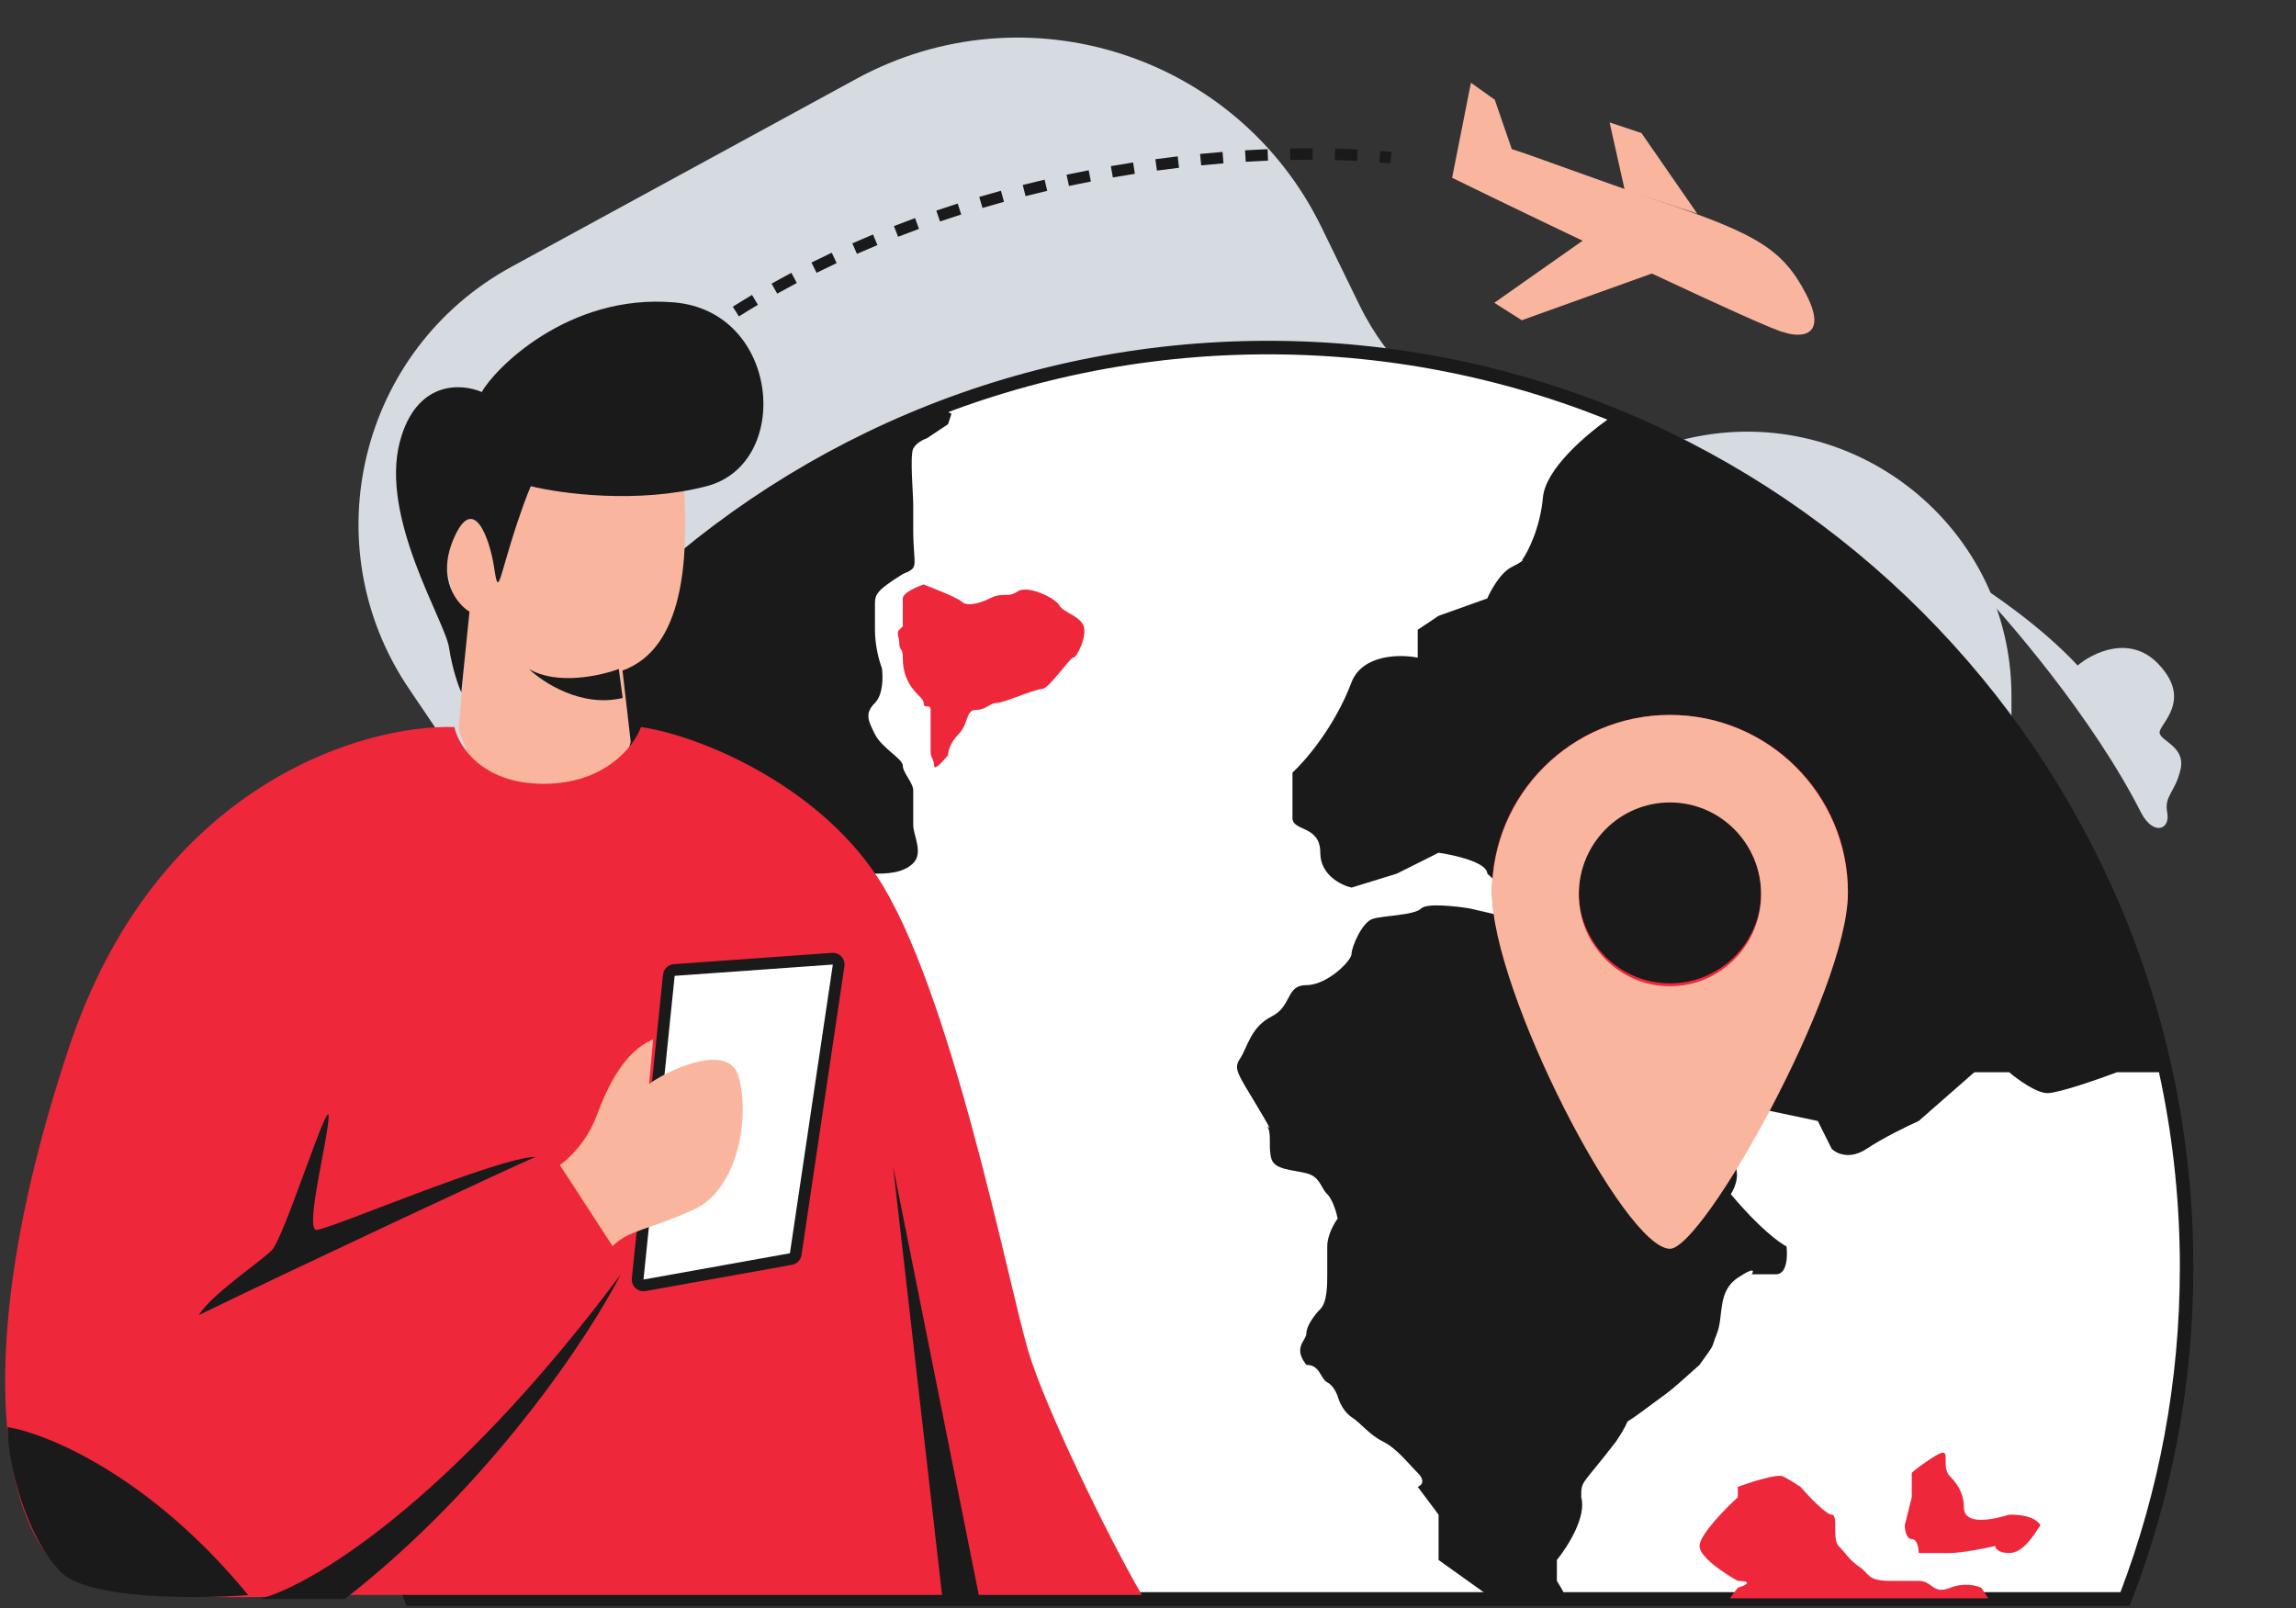<svg width="394" height="276" viewBox="0 0 394 276" fill="none" xmlns="http://www.w3.org/2000/svg">
<rect x="0" y="0" width="394" height="276" fill="#333333" stroke="none"/>
<path d="M116.984 275.388H275.55H317.706C352.14 275.388 372.394 236.721 352.776 208.434C347.826 201.296 345.174 192.818 345.174 184.133V119.484C345.174 89.173 316.012 67.384 286.927 75.964C265.664 82.237 242.978 72.24 233.267 52.319L226.786 39.022C212.31 9.324 175.957 -2.28 146.94 13.535L87.791 45.771C61.704 59.989 53.531 93.571 70.169 118.178L81.645 135.149C92.471 151.161 86.851 173.031 69.644 181.845C53.111 190.315 47.149 210.968 56.628 226.939L69.259 248.221C79.254 265.062 97.393 275.388 116.984 275.388Z" fill="#D6DBE1"/>
<path d="M217.611 59.648C130.561 59.648 59.993 130.317 59.993 217.492C59.993 237.557 63.731 256.747 70.548 274.402H364.674C371.491 256.747 375.229 237.557 375.229 217.492C375.229 130.317 304.661 59.648 217.611 59.648Z" fill="white"/>
<path fill-rule="evenodd" clip-rule="evenodd" d="M217.611 60.809C131.201 60.809 61.153 130.958 61.153 217.492C61.153 237.13 64.76 255.922 71.346 273.241H363.876C370.462 255.922 374.069 237.13 374.069 217.492C374.069 130.958 304.021 60.809 217.611 60.809ZM58.833 217.492C58.833 129.675 129.92 58.486 217.611 58.486C305.302 58.486 376.389 129.675 376.389 217.492C376.389 237.702 372.623 257.034 365.755 274.821L365.469 275.564H69.753L69.466 274.821C62.599 257.034 58.833 237.702 58.833 217.492Z" fill="#1A1A1A"/>
<path d="M261.193 96.119C262.188 94.724 264.298 90.619 264.775 85.357C265.209 80.58 271.91 74.784 276.119 71.818C286.468 74.936 312.777 87.27 335.226 111.665C357.674 136.059 368.859 170.059 371.645 184.01H363.287C360.102 185.206 353.256 187.597 351.346 187.597C349.435 187.597 346.172 185.206 344.778 184.01H338.808L329.255 192.381C327.464 193.178 323.166 195.25 320.3 197.164C317.434 199.077 315.126 197.961 314.329 197.164L311.941 192.381L300.598 189.989V187.597L297.015 184.01H289.851C288.458 184.01 284 182.097 277.313 174.444C272.537 172.052 277.313 170.258 255.223 149.93C255.223 148.017 249.65 146.741 246.864 146.343L239.7 149.93L231.938 152.322C230.147 151.923 226.565 150.169 226.565 146.343C226.565 141.559 221.788 142.755 221.788 140.364V132.591C223.978 130.598 229.072 124.699 231.938 117.046C233.849 112.262 240.297 112.262 243.282 112.86V108.077L246.864 105.686L255.223 102.696C255.82 101.301 257.491 98.272 259.402 97.315C261.312 96.358 261.392 96.119 261.193 96.119Z" fill="#1A1A1A"/>
<path d="M163.279 71.008L160.89 69.812C151.736 72.801 128.651 83.324 109.546 101.5C90.441 119.676 80.887 136.577 78.498 142.755L79.694 146.343C79.295 147.538 78.14 150.647 76.707 153.517C75.274 156.387 77.304 157.105 78.498 157.105C78.896 158.3 80.05 161.649 81.483 165.475C82.916 169.302 83.275 171.853 83.275 172.65C83.673 173.646 84.707 176.716 85.663 181.021C86.857 186.402 84.469 186.402 83.275 187.597C82.32 188.554 82.877 189.59 83.275 189.989C84.469 191.982 87.454 197.044 89.842 201.349C92.827 206.73 91.633 206.73 92.23 209.122C92.827 211.513 95.813 210.915 98.798 206.73C100.589 204.936 100.589 205.534 101.783 200.153C102.977 194.772 101.783 197.762 101.783 191.783C102.38 189.391 102.38 189.989 104.171 188.793C105.962 187.597 108.35 187.597 108.35 184.01C108.35 180.423 107.753 181.618 108.35 179.825C108.947 178.031 110.738 178.629 114.917 174.444C115.514 172.052 115.514 172.65 117.306 166.671C119.097 160.692 118.5 164.279 123.873 159.496C129.246 154.713 127.455 157.105 128.052 154.713C128.649 152.322 131.634 151.126 135.814 149.93C139.993 148.734 142.978 151.126 144.769 149.93C146.56 148.734 148.352 149.93 150.144 149.93C151.937 149.93 154.921 149.93 156.711 148.136C158.502 146.343 156.711 143.353 156.711 141.559V135.58C156.711 134.385 154.921 132.591 154.921 131.395C154.921 130.199 151.338 128.406 150.144 126.014C148.95 123.622 148.353 122.427 150.144 120.633C151.577 119.198 151.537 116.049 151.338 114.654C150.94 113.658 150.144 110.947 150.144 108.077V103.892C150.144 102.098 150.144 101.5 154.921 98.511C157.906 97.315 156.711 97.315 156.711 90.738V86.553C156.711 84.759 156.114 78.182 156.711 76.987C157.189 76.03 158.502 75.392 159.099 75.193L162.682 72.801L163.279 71.008Z" fill="#1A1A1A"/>
<path d="M246.864 267.716C248.257 268.712 251.88 271.303 255.223 273.695C255.567 273.941 255.855 274.177 256.094 274.402H268.855C268.442 273.479 267.891 272.446 267.164 271.303V267.716C268.955 265.523 272.299 260.302 271.343 256.953C271.343 253.964 271.343 255.16 277.313 247.387C280.895 242.006 277.313 245.593 282.09 242.006C286.867 238.419 285.672 239.614 291.643 234.233C294.628 230.048 293.434 231.842 294.628 228.852C295.822 225.863 294.628 221.678 298.21 219.286C301.076 217.373 300.996 218.09 300.598 218.688H304.777C306.688 218.688 306.768 215.499 306.569 213.905C305.374 213.307 301.792 210.676 297.015 204.936C297.812 203.741 298.926 200.871 297.015 198.957C294.627 196.566 295.822 195.968 294.628 195.37C293.434 194.772 289.254 191.185 287.463 187.597C285.672 184.01 285.672 184.01 283.284 184.01C281.374 184.01 280.498 182.416 280.299 181.618C278.11 181.021 273.254 179.466 271.343 178.031C268.955 176.237 271.343 174.444 271.343 172.65C271.343 170.856 267.164 166.671 264.776 166.671C262.388 166.671 262.985 163.682 261.194 163.084C259.761 162.605 259.8 159.297 260 157.703L252.238 155.909C249.85 155.51 244.835 154.952 243.879 155.909C242.685 157.105 237.312 157.105 235.521 157.703C233.73 158.3 231.938 162.486 231.938 163.682C231.938 164.877 227.759 169.063 224.177 169.063C220.595 169.063 221.788 172.65 218.207 174.444C214.625 176.237 214.028 179.825 212.833 181.618C211.639 183.412 212.236 184.01 215.819 189.989C219.401 195.968 217.013 192.381 217.61 193.576C218.207 194.772 217.61 197.164 218.207 198.957C218.804 200.751 221.788 200.751 224.177 201.349C226.566 201.947 226.565 203.741 227.759 204.936C228.715 205.893 229.352 208.125 229.551 209.122C228.954 209.919 227.759 211.992 227.759 213.905V218.688C227.759 220.482 227.759 223.471 226.565 224.667C225.37 225.863 224.177 227.656 224.177 228.852C224.177 230.048 221.788 231.244 224.177 234.233C226.566 234.233 226.565 236.625 227.759 237.223C228.715 237.701 229.352 239.017 229.551 239.614C229.75 240.412 230.506 242.245 231.938 243.202C233.729 244.398 234.924 246.191 237.312 247.387C239.7 248.583 241.491 250.974 243.282 252.768C244.715 254.203 243.879 254.96 243.282 255.16L246.864 259.943V264.128V267.716Z" fill="#1A1A1A"/>
<path d="M109.546 272.499C106.958 271.702 101.783 269.629 101.783 267.716C101.783 265.802 101.784 262.534 101.784 261.139C101.586 259.943 100.949 257.312 99.993 256.356C98.798 255.16 92.83 259.345 95.814 253.366C98.201 248.583 98.798 240.611 98.798 237.223L101.784 231.842C103.574 230.845 107.393 228.852 108.35 228.852C109.307 228.852 110.74 226.062 111.337 224.667V222.873C111.536 221.877 112.77 219.764 116.113 219.286C123.875 218.688 133.427 213.905 136.412 213.905C138.801 213.905 141.388 210.716 142.383 209.122H147.756C150.144 209.122 151.935 207.926 152.533 209.122C153.13 210.317 157.309 211.513 159.1 213.905C160.379 215.613 163.024 217.449 164.567 218.39C164.642 218.159 164.875 218.395 165.07 218.688C164.921 218.603 164.752 218.503 164.567 218.39C164.49 218.63 164.584 219.373 165.07 221.08C166.264 225.265 160.891 225.863 165.667 230.048C170.444 234.233 170.444 231.244 172.235 234.233C172.235 250.377 170.444 253.366 170.444 255.16C170.444 256.953 168.056 255.758 172.235 259.943C176.414 264.128 178.205 264.128 179.399 264.128C180.593 264.128 181.787 262.932 182.384 265.324C182.384 271.303 185.37 271.303 185.37 272.499C185.37 273.549 184.449 272.293 185.033 274.402H112.207L109.546 272.499Z" fill="#1A1A1A"/>
<path d="M154.921 102.696C154.921 101.739 157.309 100.703 158.503 100.304L161.488 101.5C162.483 101.899 164.593 102.816 165.071 103.294C165.668 103.892 167.459 103.892 169.847 102.696C172.235 101.5 172.832 102.696 174.623 101.5C176.414 100.304 181.191 102.696 181.788 103.892C182.385 105.088 185.37 105.686 185.967 107.479C186.564 109.273 184.773 112.86 184.176 112.86C183.579 112.86 179.997 118.241 178.803 118.241C177.608 118.241 172.235 120.633 171.041 120.633C169.847 120.633 169.25 121.829 167.459 121.829C165.668 121.829 166.265 124.22 164.474 126.014C163.041 127.449 162.682 129.003 162.682 129.601C161.886 130.598 160.294 132.352 160.294 131.395C160.294 130.199 159.697 130.199 159.697 129.003V124.22V121.829C159.697 120.633 158.503 121.829 158.503 120.633C158.503 119.437 154.921 118.241 154.921 112.86C154.921 111.067 154.324 111.664 154.324 110.469C154.324 109.273 153.727 108.675 154.324 108.077L154.921 107.479L154.921 102.696Z" fill="#EE273A"/>
<path d="M291.643 265.324C291.643 263.411 296.021 258.947 298.21 256.954V255.16C300.399 254.363 305.016 252.888 305.972 253.366C306.927 253.845 308.36 254.761 308.957 255.16C310.35 256.754 313.375 259.943 314.33 259.943C315.523 259.943 314.33 264.128 315.524 265.324C316.719 266.52 317.315 267.716 319.106 268.912C320.898 270.107 320.3 271.303 324.48 271.303H329.256C331.643 271.303 331.644 273.695 334.629 272.499C337.018 271.542 339.207 272.1 340.003 272.499L341.197 274.293H296.859C297.256 273.717 297.704 273.119 298.21 272.499C301.076 271.542 299.404 271.303 298.21 271.303C296.021 270.107 291.643 267.237 291.643 265.324Z" fill="#EE273A"/>
<path d="M326.868 261.737L328.062 256.954V252.768C328.46 252.37 329.853 251.214 332.241 249.779C335.227 247.985 332.838 251.573 334.629 253.366C336.421 255.16 337.018 256.954 337.018 258.747C337.018 260.541 338.808 261.737 344.779 259.943C345.972 259.943 348.958 259.943 350.152 261.737C348.959 263.531 347.167 266.52 344.779 266.52C342.868 266.52 342.391 265.723 342.391 265.324C340.6 265.723 336.54 266.52 334.629 266.52H329.256C329.256 265.723 329.017 264.128 328.062 264.128C327.107 264.128 326.868 262.534 326.868 261.737Z" fill="#EE273A"/>
<path fill-rule="evenodd" clip-rule="evenodd" d="M286.569 213.325C292.251 213.325 317.107 169.59 317.107 152.905C317.107 136.22 303.435 122.695 286.569 122.695C269.703 122.695 256.03 136.22 256.03 152.905C256.03 169.59 278.757 213.325 286.569 213.325ZM286.57 168.753C295.208 168.753 302.211 161.768 302.211 153.153C302.211 144.537 295.208 137.552 286.57 137.552C277.931 137.552 270.928 144.537 270.928 153.153C270.928 161.768 277.931 168.753 286.57 168.753Z" fill="#EE273A"/>
<path d="M86.394 69.254C70.192 80.711 77.001 101.078 80.054 108.97L78.717 125.074C80.102 130.144 85.126 140.284 94.143 140.284C103.16 140.284 107.293 131.628 108.232 127.3L106.823 115.08C117.39 111.261 118.094 95.986 117.39 83.766C116.553 69.254 100.665 59.163 86.394 69.254Z" fill="#F9B59E"/>
<path d="M93.284 134.514C103.865 134.514 108.83 128.018 109.99 124.77C119.823 126.175 139.847 134.432 150.444 150.325C163.086 169.285 172.919 219.845 176.43 231.783C179.24 241.333 190.086 263.641 195.938 273.706H158.715H53.609C42.936 274.402 19.641 274.68 11.845 270.226C2.1 264.658 -6.949 236.124 11.845 179.751C26.88 134.653 62.194 124.306 77.971 124.77C78.667 128.018 82.704 134.514 93.284 134.514Z" fill="#EE273A"/>
<path d="M153.253 200.183L168.002 273.916H161.681L153.253 200.183Z" fill="#1A1A1A"/>
<path d="M42.594 273.747C25.813 253.298 8.071 246.001 1.297 244.909C1.297 251.463 4.575 263.915 10.475 269.814C15.194 274.533 33.854 274.402 42.594 273.747Z" fill="#1A1A1A"/>
<path d="M91.894 198.543C87.022 200.631 50.826 217.566 34.12 225.685C36.209 222.205 44.561 216.638 46.65 214.55C48.738 212.462 56.395 188.103 56.395 191.583C56.395 195.063 52.218 211.07 54.306 211.07C56.395 211.07 85.629 198.543 91.894 198.543Z" fill="#1A1A1A"/>
<path d="M106.511 218.726C76.998 258.256 52.914 272.315 44.561 274.402H59.179C84.237 254.916 101.175 229.165 106.511 218.726Z" fill="#1A1A1A"/>
<path d="M114.774 167.368L109.428 219.486C109.36 220.15 109.948 220.695 110.605 220.577L135.728 216.069C136.152 215.993 136.481 215.654 136.545 215.227L143.911 165.68C144.005 165.044 143.486 164.484 142.845 164.529L115.702 166.468C115.216 166.503 114.824 166.882 114.774 167.368Z" fill="white"/>
<path fill-rule="evenodd" clip-rule="evenodd" d="M142.773 163.527C144.056 163.435 145.094 164.555 144.905 165.827L137.539 215.375C137.412 216.228 136.755 216.906 135.905 217.058L110.783 221.567C109.467 221.803 108.292 220.713 108.428 219.383L113.774 167.265C113.874 166.294 114.657 165.535 115.631 165.465L142.773 163.527ZM142.917 165.532L115.774 167.47L110.428 219.588L135.55 215.08L142.917 165.532Z" fill="#1A1A1A"/>
<path d="M80.564 104.977L79.16 118.826C78.693 117.8 77.617 114.825 77.055 111.132C76.353 106.516 65.124 88.821 68.633 75.742C71.441 65.278 79.16 65.74 82.67 67.279C84.775 63.432 97.408 50.353 115.655 51.892C133.902 53.431 136.007 79.588 121.269 83.435C109.479 86.513 96.238 84.718 91.091 83.435C90.624 84.461 89.267 87.897 87.582 93.437C85.477 100.361 85.477 101.9 84.775 97.284C84.073 92.668 81.266 84.205 77.757 92.668C74.95 99.438 78.459 103.695 80.564 104.977Z" fill="#1A1A1A"/>
<path d="M90.76 114.802C95.589 117.645 103.056 115.987 106.185 114.802L106.856 119.778C99.881 121.484 93.219 117.171 90.76 114.802Z" fill="#1A1A1A"/>
<path d="M102.333 191.583C100.662 196.037 97.46 199.007 96.068 199.935L105.117 213.854C107.901 211.07 111.382 211.07 119.038 207.59C126.695 204.11 128.783 191.583 126.695 184.624C125.025 179.056 115.326 183.232 111.382 186.015L112.078 178.36C107.205 180.448 104.421 186.015 102.333 191.583Z" fill="#F9B59E"/>
<path fill-rule="evenodd" clip-rule="evenodd" d="M286.569 214.31C292.251 214.31 317.107 170.099 317.107 153.233C317.107 136.367 303.435 122.695 286.569 122.695C269.703 122.695 256.03 136.367 256.03 153.233C256.03 170.099 278.757 214.31 286.569 214.31ZM286.57 169.254C295.208 169.254 302.211 162.193 302.211 153.484C302.211 144.774 295.208 137.714 286.57 137.714C277.931 137.714 270.928 144.774 270.928 153.484C270.928 162.193 277.931 169.254 286.57 169.254Z" fill="#F9B59E"/>
<path d="M249.188 30.509L252.416 14.198L256.514 17.127L259.421 25.585C262.972 26.679 273.168 30.562 285.79 34.86C301.569 40.232 306.009 42.881 309.943 50.502C313.877 58.123 308.563 57.897 306.14 57.022C303.889 56.793 267.229 39.355 249.188 30.509Z" fill="#F9B59E"/>
<path d="M291.12 44.192L276.711 37.703L256.423 51.965L261.142 54.956L291.12 44.192Z" fill="#F9B59E"/>
<path d="M276.21 21.014L278.801 32.579L291.257 36.672L281.677 22.826L276.21 21.014Z" fill="#F9B59E"/>
<path fill-rule="evenodd" clip-rule="evenodd" d="M225.25 27.414C224.008 27.412 222.732 27.423 221.426 27.45L221.386 25.48C222.707 25.453 223.997 25.441 225.254 25.444L225.25 27.414ZM232.88 27.614C231.657 27.549 230.386 27.5 229.069 27.466L229.12 25.496C230.453 25.53 231.742 25.581 232.984 25.646L232.88 27.614ZM217.599 27.567C216.347 27.618 215.072 27.683 213.773 27.762L213.654 25.796C214.965 25.716 216.254 25.65 217.518 25.598L217.599 27.567ZM209.95 28.033C208.695 28.134 207.421 28.248 206.131 28.376L205.936 26.416C207.239 26.286 208.525 26.171 209.793 26.069L209.95 28.033ZM238.583 28.047C237.976 27.985 237.351 27.927 236.708 27.873L236.873 25.91C237.527 25.964 238.164 26.023 238.783 26.087L238.583 28.047ZM202.324 28.791C201.073 28.939 199.809 29.1 198.532 29.275L198.264 27.323C199.553 27.146 200.83 26.983 202.093 26.834L202.324 28.791ZM194.746 29.829C193.496 30.024 192.236 30.232 190.967 30.454L190.628 28.513C191.909 28.289 193.181 28.079 194.442 27.882L194.746 29.829ZM187.197 31.149C185.951 31.391 184.698 31.646 183.438 31.915L183.026 29.988C184.299 29.717 185.564 29.459 186.822 29.215L187.197 31.149ZM179.706 32.749C178.472 33.037 177.233 33.339 175.989 33.655L175.504 31.745C176.761 31.426 178.012 31.122 179.258 30.831L179.706 32.749ZM172.286 34.633C171.061 34.97 169.832 35.32 168.6 35.685L168.04 33.796C169.285 33.428 170.526 33.073 171.764 32.733L172.286 34.633ZM164.943 36.809C163.733 37.194 162.522 37.593 161.311 38.007L160.674 36.142C161.899 35.724 163.123 35.321 164.345 34.931L164.943 36.809ZM157.7 39.281C156.505 39.717 155.31 40.168 154.115 40.633L153.4 38.797C154.608 38.327 155.817 37.871 157.025 37.43L157.7 39.281ZM150.569 42.059C149.396 42.546 148.224 43.048 147.054 43.565L146.258 41.763C147.441 41.24 148.627 40.732 149.814 40.24L150.569 42.059ZM143.57 45.152C142.42 45.692 141.272 46.248 140.127 46.818L139.248 45.055C140.406 44.477 141.568 43.915 142.733 43.368L143.57 45.152ZM136.728 48.564C135.604 49.159 134.485 49.769 133.37 50.394L132.406 48.676C133.535 48.042 134.669 47.425 135.807 46.823L136.728 48.564ZM130.056 52.308C128.965 52.957 127.879 53.621 126.799 54.301L125.749 52.634C126.844 51.945 127.944 51.272 129.049 50.614L130.056 52.308ZM123.593 56.38C122.534 57.086 121.483 57.808 120.438 58.546L119.301 56.937C120.36 56.188 121.427 55.457 122.499 54.741L123.593 56.38ZM117.352 60.79C116.335 61.551 115.326 62.328 114.325 63.121L113.102 61.576C114.117 60.772 115.141 59.984 116.172 59.213L117.352 60.79ZM111.361 65.538C110.39 66.353 109.428 67.184 108.474 68.032L107.165 66.56C108.133 65.699 109.109 64.856 110.095 64.029L111.361 65.538ZM105.658 70.61C104.733 71.481 103.818 72.369 102.913 73.274L101.52 71.88C102.439 70.962 103.368 70.061 104.307 69.176L105.658 70.61ZM100.256 76.008C99.819 76.472 99.384 76.94 98.951 77.412L97.498 76.081C97.937 75.602 98.379 75.127 98.823 74.656L100.256 76.008Z" fill="#1A1A1A"/>
<path d="M367.471 139.571C359.203 123.211 344.345 105.955 337.95 99.372C341.615 101.585 350.462 107.651 356.528 114.209C359.104 112.013 365.468 108.875 370.316 113.885C376.375 120.147 370.559 124.225 370.594 125.703C370.628 127.18 375.083 128.061 374.191 132.023C373.299 135.986 371.341 136.524 371.903 139.467C372.464 142.41 369.532 143.435 367.471 139.571Z" fill="#D6DBE1"/>
</svg>
